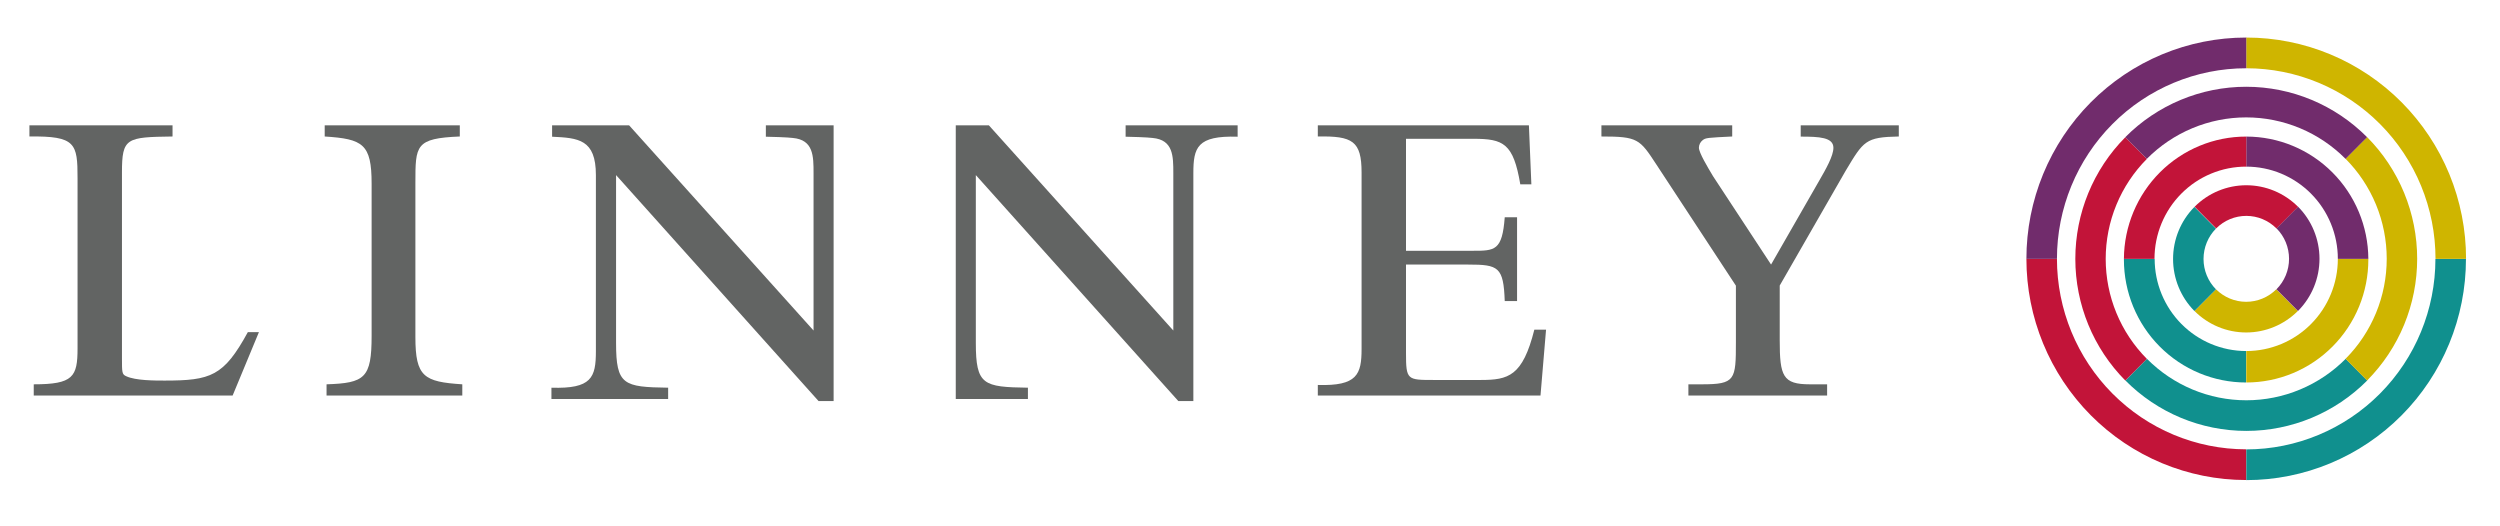 <svg width="190" height="40" viewBox="0 0 190 40" fill="none" xmlns="http://www.w3.org/2000/svg">
<path d="M170.715 34.155V36.489C175.144 36.489 179.391 34.718 182.523 31.565C185.654 28.413 187.413 24.137 187.413 19.678H185.092C185.091 23.517 183.576 27.198 180.88 29.913C178.184 32.627 174.528 34.153 170.715 34.155V34.155Z" fill="#10908E"/>
<path d="M163.168 27.27L161.531 28.918C163.968 31.371 167.273 32.749 170.72 32.749C174.166 32.749 177.472 31.371 179.909 28.918L178.272 27.27C177.281 28.269 176.103 29.061 174.807 29.602C173.512 30.143 172.123 30.421 170.72 30.421C169.317 30.421 167.928 30.143 166.632 29.602C165.337 29.061 164.159 28.269 163.168 27.27V27.27Z" fill="#10908E"/>
<path d="M170.715 26.679V29.069C171.934 29.069 173.141 28.827 174.267 28.358C175.393 27.888 176.416 27.2 177.277 26.332C178.139 25.464 178.823 24.434 179.289 23.3C179.755 22.166 179.994 20.951 179.994 19.724V19.672H177.676C177.676 21.53 176.943 23.313 175.637 24.627C174.332 25.941 172.561 26.679 170.715 26.679V26.679Z" fill="#CFB500"/>
<path d="M168.417 21.986L166.78 23.634C167.823 24.68 169.236 25.268 170.709 25.268C172.181 25.268 173.594 24.68 174.638 23.634L173 21.986C172.391 22.595 171.567 22.937 170.709 22.937C169.85 22.937 169.026 22.595 168.417 21.986Z" fill="#CFB500"/>
<path d="M156.328 19.672H154.007C154.007 24.13 155.766 28.406 158.898 31.558C162.029 34.711 166.277 36.482 170.705 36.482V34.148C166.893 34.146 163.237 32.62 160.541 29.905C157.845 27.191 156.33 23.51 156.328 19.672V19.672Z" fill="#C21439"/>
<path d="M161.525 28.921L163.162 27.273C162.17 26.275 161.383 25.091 160.846 23.787C160.309 22.484 160.033 21.086 160.033 19.675C160.033 18.264 160.309 16.866 160.846 15.563C161.383 14.259 162.17 13.075 163.162 12.077L161.525 10.429C159.091 12.883 157.725 16.208 157.725 19.675C157.725 23.142 159.091 26.467 161.525 28.921V28.921Z" fill="#C21439"/>
<path d="M163.754 19.672H161.417V19.724C161.417 22.203 162.394 24.58 164.135 26.332C165.876 28.085 168.237 29.069 170.699 29.069V26.679C168.855 26.675 167.089 25.935 165.787 24.621C164.485 23.307 163.754 21.527 163.754 19.672V19.672Z" fill="#10908E"/>
<path d="M166.776 23.637L168.413 21.989C167.808 21.376 167.468 20.546 167.468 19.681C167.468 18.817 167.808 17.987 168.413 17.374L166.776 15.726C165.737 16.776 165.153 18.199 165.153 19.681C165.153 21.164 165.737 22.587 166.776 23.637V23.637Z" fill="#10908E"/>
<path d="M170.715 2.854V5.188C172.604 5.188 174.475 5.563 176.22 6.291C177.965 7.019 179.551 8.086 180.887 9.431C182.223 10.775 183.282 12.372 184.005 14.129C184.727 15.887 185.099 17.77 185.099 19.672H187.42C187.421 17.463 186.989 15.276 186.15 13.235C185.311 11.194 184.08 9.34 182.529 7.778C180.978 6.216 179.136 4.978 177.109 4.133C175.082 3.288 172.909 2.854 170.715 2.854V2.854Z" fill="#CFB500"/>
<path d="M178.262 27.269L179.899 28.918C181.106 27.703 182.063 26.261 182.716 24.674C183.369 23.087 183.705 21.386 183.705 19.668C183.705 17.951 183.369 16.25 182.716 14.663C182.063 13.076 181.106 11.634 179.899 10.419L178.262 12.067C179.254 13.065 180.041 14.25 180.578 15.554C181.115 16.859 181.391 18.256 181.391 19.668C181.391 21.08 181.115 22.478 180.578 23.782C180.041 25.087 179.254 26.271 178.262 27.269V27.269Z" fill="#CFB500"/>
<path d="M170.715 10.38V12.664C171.629 12.664 172.534 12.845 173.379 13.197C174.223 13.55 174.991 14.066 175.637 14.716C176.284 15.367 176.796 16.14 177.146 16.99C177.496 17.84 177.676 18.751 177.676 19.672H179.994C179.98 17.203 178.997 14.84 177.258 13.099C175.52 11.358 173.167 10.38 170.715 10.38V10.38Z" fill="#712C6C"/>
<path d="M173.01 21.986L174.647 23.634C175.165 23.113 175.576 22.495 175.856 21.815C176.136 21.134 176.281 20.405 176.281 19.669C176.281 18.932 176.136 18.203 175.856 17.522C175.576 16.842 175.165 16.224 174.647 15.703L173.01 17.351C173.314 17.655 173.555 18.016 173.719 18.413C173.883 18.811 173.968 19.238 173.968 19.669C173.968 20.099 173.883 20.526 173.719 20.923C173.555 21.321 173.314 21.682 173.01 21.986V21.986Z" fill="#712C6C"/>
<path d="M154.007 19.672H156.328C156.328 15.83 157.844 12.146 160.542 9.43C163.24 6.714 166.9 5.188 170.715 5.188V2.854C168.521 2.853 166.348 3.287 164.32 4.132C162.293 4.977 160.451 6.215 158.899 7.777C157.347 9.339 156.117 11.193 155.277 13.234C154.438 15.275 154.006 17.463 154.007 19.672V19.672Z" fill="#712C6C"/>
<path d="M178.262 12.074L179.899 10.426C177.462 7.972 174.157 6.594 170.71 6.594C167.264 6.594 163.958 7.972 161.521 10.426L163.158 12.074C164.15 11.075 165.327 10.282 166.623 9.741C167.918 9.201 169.307 8.922 170.71 8.922C172.113 8.922 173.502 9.201 174.798 9.741C176.094 10.282 177.271 11.075 178.262 12.074V12.074Z" fill="#712C6C"/>
<path d="M170.715 12.664V10.38C168.26 10.376 165.903 11.352 164.16 13.093C162.418 14.835 161.431 17.2 161.417 19.672H163.741C163.741 18.75 163.922 17.838 164.272 16.987C164.623 16.136 165.137 15.363 165.785 14.712C166.432 14.061 167.201 13.545 168.047 13.194C168.893 12.842 169.8 12.662 170.715 12.664Z" fill="#C21439"/>
<path d="M173.01 17.361L174.648 15.713C173.604 14.666 172.191 14.079 170.719 14.079C169.246 14.079 167.833 14.666 166.79 15.713L168.427 17.361C169.035 16.75 169.859 16.407 170.719 16.407C171.578 16.407 172.402 16.75 173.01 17.361V17.361Z" fill="#C21439"/>
<path d="M63.365 30.48H62.209L46.821 13.307V26.07C46.821 29.274 47.394 29.415 50.779 29.465V30.325H41.909V29.465C44.958 29.56 45.288 28.7 45.288 26.693V13.307C45.288 10.581 43.956 10.485 41.959 10.39V9.526H47.813L61.83 25.12V13.165C61.83 11.873 61.83 10.627 60.255 10.485C59.927 10.436 58.493 10.39 58.205 10.39V9.526H63.355V30.48H63.365Z" fill="#626463"/>
<path d="M72.638 9.526H75.155L89.172 25.12V13.165C89.172 11.873 89.172 10.627 87.597 10.485C87.27 10.436 85.832 10.39 85.547 10.39V9.526H94.06V10.39C90.979 10.294 90.695 11.207 90.695 13.165V30.48H89.552L74.163 13.307V26.07C74.163 29.274 74.736 29.415 78.122 29.465V30.325H72.638V9.526Z" fill="#626463"/>
<path d="M13.113 9.523V10.373C9.597 10.423 9.269 10.469 9.269 13.112V27.227C9.269 28.311 9.269 28.453 9.597 28.595C10.301 28.924 11.754 28.924 12.504 28.924C16.021 28.924 17.006 28.595 18.836 25.242H19.678L17.681 30.058H2.564V29.208C5.566 29.208 5.894 28.641 5.894 26.472V13.537C5.894 10.9 5.753 10.327 2.236 10.373V9.523H13.113Z" fill="#626463"/>
<path d="M34.945 10.373C31.57 10.515 31.57 11.032 31.57 13.913V25.621C31.57 28.641 32.224 29.02 35.135 29.208V30.058H24.818V29.208C27.726 29.112 28.243 28.736 28.243 25.526V13.963C28.243 10.94 27.588 10.561 24.677 10.373V9.523H34.945V10.373V10.373Z" fill="#626463"/>
<path d="M106.856 19.059H111.921C113.61 19.059 114.17 19.059 114.36 16.511H115.297V22.882H114.36C114.268 20.288 113.892 20.107 111.593 20.107H106.856V26.848C106.856 28.878 106.951 28.878 108.968 28.878H112.53C114.642 28.878 115.719 28.595 116.61 25.054H117.5L117.078 30.058H100.154V29.257C103.153 29.349 103.48 28.453 103.48 26.518V13.112C103.48 10.703 102.779 10.327 100.154 10.373V9.523H116.197L116.384 14.009H115.542C115.015 10.894 114.268 10.548 111.977 10.548H106.856V19.059Z" fill="#626463"/>
<path d="M131.648 9.523V10.373C129.772 10.469 129.631 10.469 129.399 10.657C129.312 10.724 129.242 10.81 129.194 10.908C129.145 11.006 129.119 11.114 129.117 11.223C129.117 11.603 129.772 12.687 130.194 13.396L134.601 20.107L138.258 13.735C138.776 12.839 139.339 11.847 139.339 11.233C139.339 10.432 138.258 10.383 136.854 10.383V9.523H144.309V10.373C141.775 10.423 141.634 10.703 140.275 12.97L135.259 21.702V25.855C135.259 28.595 135.492 29.208 137.551 29.208H138.861V30.058H128.318V29.208H129.349C131.884 29.208 131.929 28.878 131.929 25.997V21.712L125.882 12.499C124.615 10.561 124.474 10.373 121.708 10.373V9.523H131.648Z" fill="#626463"/>
</svg>
